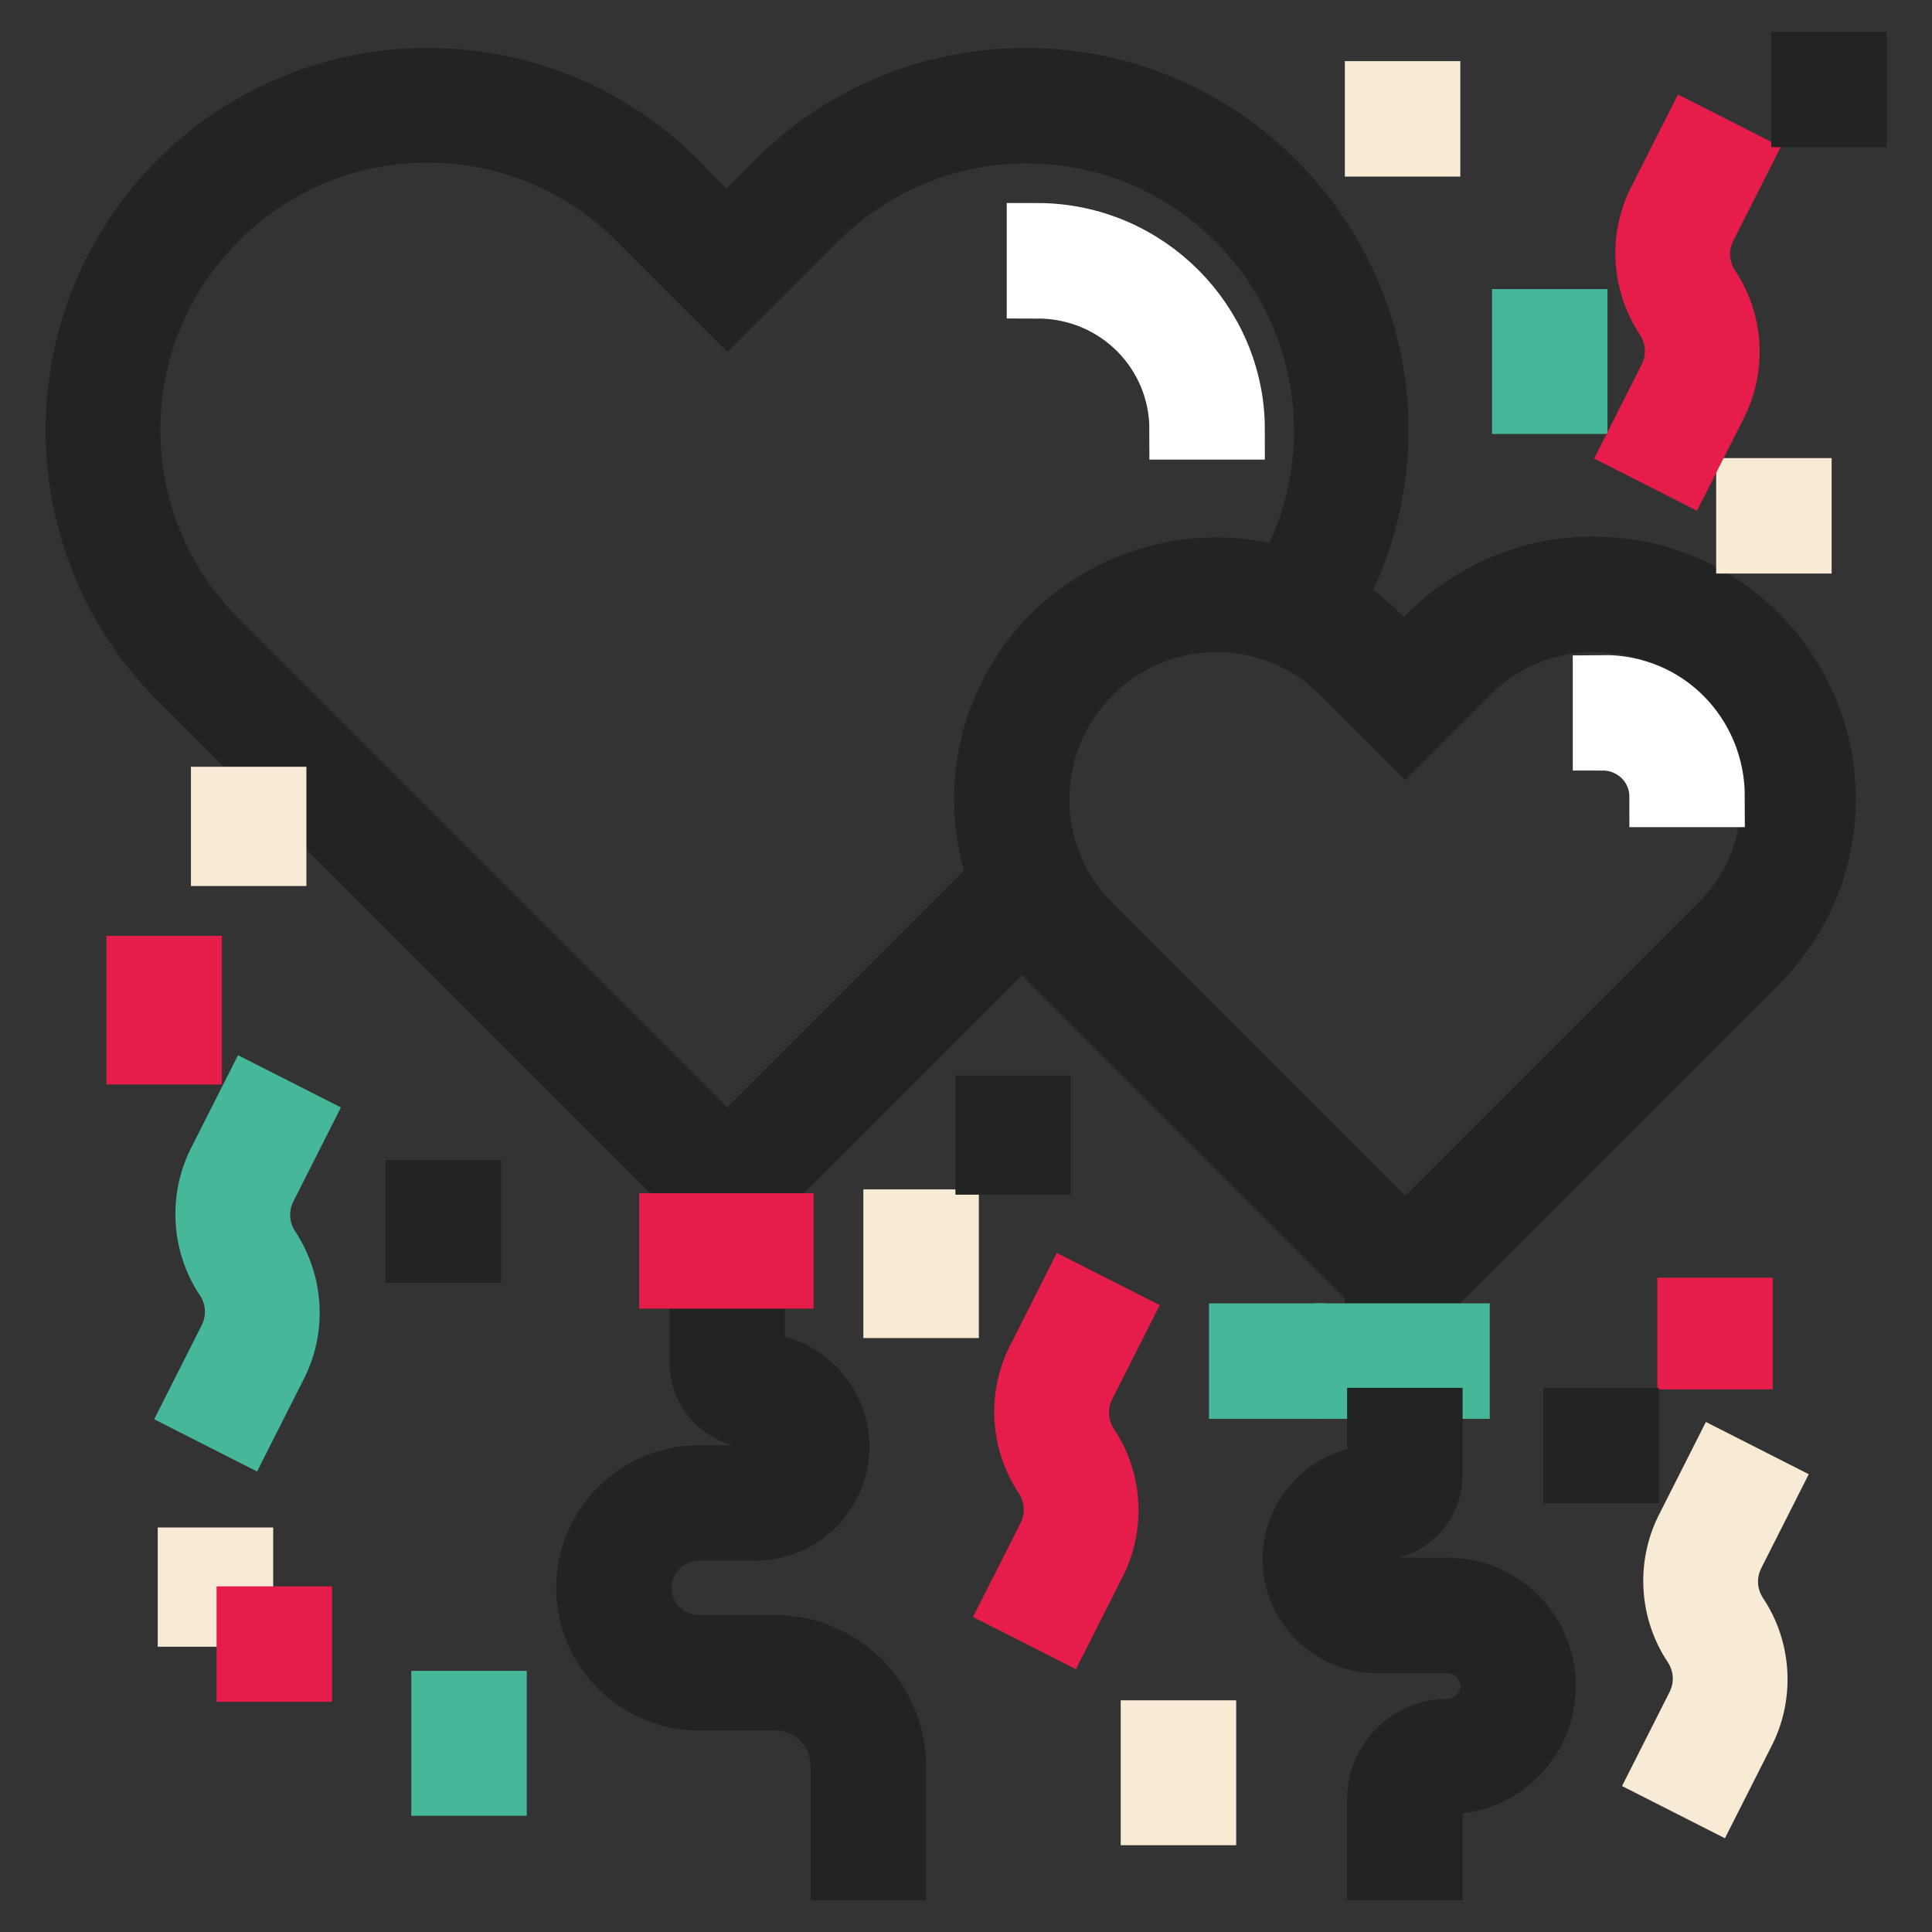 <?xml version="1.0" encoding="utf-8"?>
<!-- Svg Vector Icons : http://www.onlinewebfonts.com/icon -->
<!DOCTYPE svg PUBLIC "-//W3C//DTD SVG 1.1//EN" "http://www.w3.org/Graphics/SVG/1.1/DTD/svg11.dtd">
<svg version="1.1" xmlns="http://www.w3.org/2000/svg" xmlns:xlink="http://www.w3.org/1999/xlink" x="0px" y="0px" viewBox="0 0 256 256" enable-background="new 0 0 256 256" xml:space="preserve">
<rect x="0" y="0" width="256" height="256" fill="#333333" stroke="none"/>
<g> <path stroke-width="8" fill-opacity="0" stroke="#e61c4a"  d="M171.2,81.8c11.9-16.8,10.3-40.2-4.7-55.3c-16.8-16.8-44.1-16.8-60.9,0l-9.3,9.3l-9.3-9.3 C70.3,9.7,43,9.7,26.2,26.5c-16.8,16.8-16.8,44.1,0,60.9l70.1,70.1l40.7-40.7"/> <path stroke-width="8" fill-opacity="0" stroke="#46b899"  d="M230.4,86.7c-10.6-10.6-27.8-10.6-38.4,0l-5.8,5.8l-5.8-5.8c-10.6-10.6-27.8-10.6-38.4,0 c-10.6,10.6-10.6,27.8,0,38.4l44.2,44.2l44.2-44.2C240.9,114.4,240.9,97.3,230.4,86.7z"/> <path stroke-width="8" fill-opacity="0" stroke="#ffffff"  d="M163.6,56.9h-7.3c0-10.2-8.2-18.7-18.9-18.7v-7.3C152,30.9,163.6,42.8,163.6,56.9z"/> <path stroke-width="8" fill-opacity="0" stroke="#222323"  d="M241.9,105.9c0-8.2-3.2-15.9-9-21.8c-5.8-5.8-13.5-9-21.8-9c-8.2,0-15.9,3.2-21.8,9l-3.3,3.3l-3.3-3.3 c-1.8-1.8-3.8-3.3-5.9-4.6c10-18,7-40.6-7.9-55.5c-18.2-18.2-47.8-18.2-66,0l-6.7,6.7L89.7,24c-18.2-18.2-47.8-18.2-66,0 c-18.2,18.2-18.2,47.8,0,66l68.9,68.9v7h7.3v-6.8l35.9-35.9c1.1,1.6,2.3,3,3.6,4.4l42.8,42.8v9.7h7.3V171l43.4-43.4 C238.7,121.8,241.9,114.1,241.9,105.9L241.9,105.9z M96.4,152.4L28.8,84.8c-15.4-15.4-15.4-40.3,0-55.7c15.4-15.4,40.3-15.4,55.7,0 L96.4,41l11.8-11.8c15.4-15.4,40.3-15.4,55.7,0c12.7,12.7,15.1,32.1,6.4,47.4c-10.6-3.3-22.5-0.7-30.9,7.6 c-8.7,8.7-11.1,21.4-7.1,32.3L96.4,152.4z M186.2,164.1l-41.6-41.6c-9.2-9.2-9.2-24,0-33.2c4.6-4.6,10.6-6.9,16.6-6.9 c6,0,12,2.3,16.6,6.9l8.4,8.4l8.4-8.4c9.1-9.2,24-9.2,33.2,0l0,0c4.4,4.4,6.9,10.3,6.9,16.6s-2.4,12.2-6.9,16.6L186.2,164.1 L186.2,164.1z"/> <path stroke-width="8" fill-opacity="0" stroke="#46b899"  d="M178.3,176.7h15.1v7.3h-15.1V176.7z"/> <path stroke-width="8" fill-opacity="0" stroke="#222323"  d="M189.8,247.8h-7.3v-9.4c0-5.1,4.2-9.3,9.3-9.3c3.1,0,5.7-2.6,5.7-5.7c0-3.1-2.6-5.7-5.7-5.7h-9.4 c-6.1,0-11.1-5-11.1-11.1s5-11.1,11.1-11.1c0,0,0.1,0,0.1-0.1l0,0v-7.5h7.3v7.5c0,4.1-3.3,7.4-7.4,7.4c-2.1,0-3.8,1.7-3.8,3.8 s1.7,3.8,3.8,3.8h9.4c7.2,0,13,5.8,13,13c0,7.2-5.8,13-13,13c-1.1,0-2,0.9-2,2V247.8L189.8,247.8z M118.7,247.8h-7.3V234 c0-4.8-3.9-8.7-8.7-8.7H92.6c-8.2,0-14.9-6.7-14.9-14.9c0-8.2,6.7-14.9,14.9-14.9h7.5c2.1,0,3.8-1.7,3.8-3.8s-1.7-3.8-3.8-3.8 c-4.1,0-7.4-3.3-7.4-7.4V173h7.3v7.5c0,0,0,0.1,0.1,0.1c6.1,0,11.1,5,11.1,11.1s-5,11.1-11.1,11.1h-7.5c-4.2,0-7.6,3.4-7.6,7.6 c0,4.2,3.4,7.6,7.6,7.6h10.1c8.8,0,16,7.2,16,16V247.8L118.7,247.8z"/> <path stroke-width="8" fill-opacity="0" stroke="#ffffff"  d="M227.2,105.6h-7.3c0-4.4-3.6-7.5-7.5-7.5v-7.3C220.7,90.7,227.2,97.3,227.2,105.6z"/> <path stroke-width="8" fill-opacity="0" stroke="#e61c4a"  d="M18.1,128h7.3v11.7h-7.3V128z"/> <path stroke-width="8" fill-opacity="0" stroke="#46b899"  d="M58.5,225.4h7.3v11.2h-7.3V225.4z"/> <path stroke-width="8" fill-opacity="0" stroke="#f8ebd5"  d="M152.5,229.3h7.3v11.2h-7.3V229.3z M118.4,161.6h7.3v11.7h-7.3V161.6z"/> <path stroke-width="8" fill-opacity="0" stroke="#46b899"  d="M201.7,42.3h7.3v11.2h-7.3V42.3z"/> <path stroke-width="8" fill-opacity="0" stroke="#222323"  d="M55.1,157.7h7.3v8.3h-7.3V157.7z"/> <path stroke-width="8" fill-opacity="0" stroke="#f8ebd5"  d="M29.3,105.6h7.3v7.8h-7.3V105.6z"/> <path stroke-width="8" fill-opacity="0" stroke="#222323"  d="M130.6,146.5h7.3v7.8h-7.3V146.5z"/> <path stroke-width="8" fill-opacity="0" stroke="#46b899"  d="M164.2,176.7h7.3v7.3h-7.3V176.7z"/> <path stroke-width="8" fill-opacity="0" stroke="#e61c4a"  d="M223.6,173.3h7.3v6.8h-7.3V173.3z"/> <path stroke-width="8" fill-opacity="0" stroke="#222323"  d="M208.5,187.9h7.3v7.3h-7.3V187.9z"/> <path stroke-width="8" fill-opacity="0" stroke="#f8ebd5"  d="M24.9,206.4h7.3v7.8h-7.3V206.4z"/> <path stroke-width="8" fill-opacity="0" stroke="#e61c4a"  d="M32.7,214.2H40v7.3h-7.3V214.2z"/> <path stroke-width="8" fill-opacity="0" stroke="#f8ebd5"  d="M182.2,12.1h7.3v7.3h-7.3V12.1z M231.4,64.7h7.3V72h-7.3V64.7z"/> <path stroke-width="8" fill-opacity="0" stroke="#46b899"  d="M32.3,189.6l-6.5-3.3l4.5-8.9c1.3-2.6,1.1-5.6-0.5-8c-3-4.5-3.4-10.4-1-15.3l4.5-8.9l6.5,3.3l-4.5,8.9 c-1.3,2.6-1.1,5.6,0.5,8c3,4.6,3.4,10.4,1,15.3L32.3,189.6z"/> <path stroke-width="8" fill-opacity="0" stroke="#e61c4a"  d="M140.8,215.8l-6.5-3.3l4.5-8.9c1.3-2.6,1.1-5.6-0.5-8c-3-4.5-3.4-10.4-1-15.3l4.5-8.9l6.5,3.3l-4.5,8.9 c-1.3,2.6-1.1,5.6,0.5,8c3,4.5,3.4,10.4,1,15.3L140.8,215.8z"/> <path stroke-width="8" fill-opacity="0" stroke="#f8ebd5"  d="M226.8,238.2l-6.5-3.3l4.5-8.9c1.3-2.6,1.1-5.6-0.5-8c-3-4.5-3.4-10.4-1-15.3l4.5-8.9l6.5,3.3l-4.5,8.9 c-1.3,2.6-1.1,5.6,0.5,8c3,4.5,3.4,10.4,1,15.3L226.8,238.2L226.8,238.2z"/> <path stroke-width="8" fill-opacity="0" stroke="#e61c4a"  d="M223.1,62.3l-6.5-3.3l4.5-8.9c1.3-2.6,1.1-5.6-0.5-8c-3-4.6-3.4-10.4-1-15.3l4.5-8.9l6.5,3.3l-4.5,8.9 c-1.3,2.6-1.1,5.6,0.5,8c3,4.5,3.4,10.4,1,15.3L223.1,62.3z"/> <path stroke-width="8" fill-opacity="0" stroke="#222323"  d="M238.7,8.2h7.3v7.3h-7.3V8.2z"/> <path stroke-width="8" fill-opacity="0" stroke="#e61c4a"  d="M88.7,162.1h15.1v7.3H88.7V162.1z"/></g>
</svg>